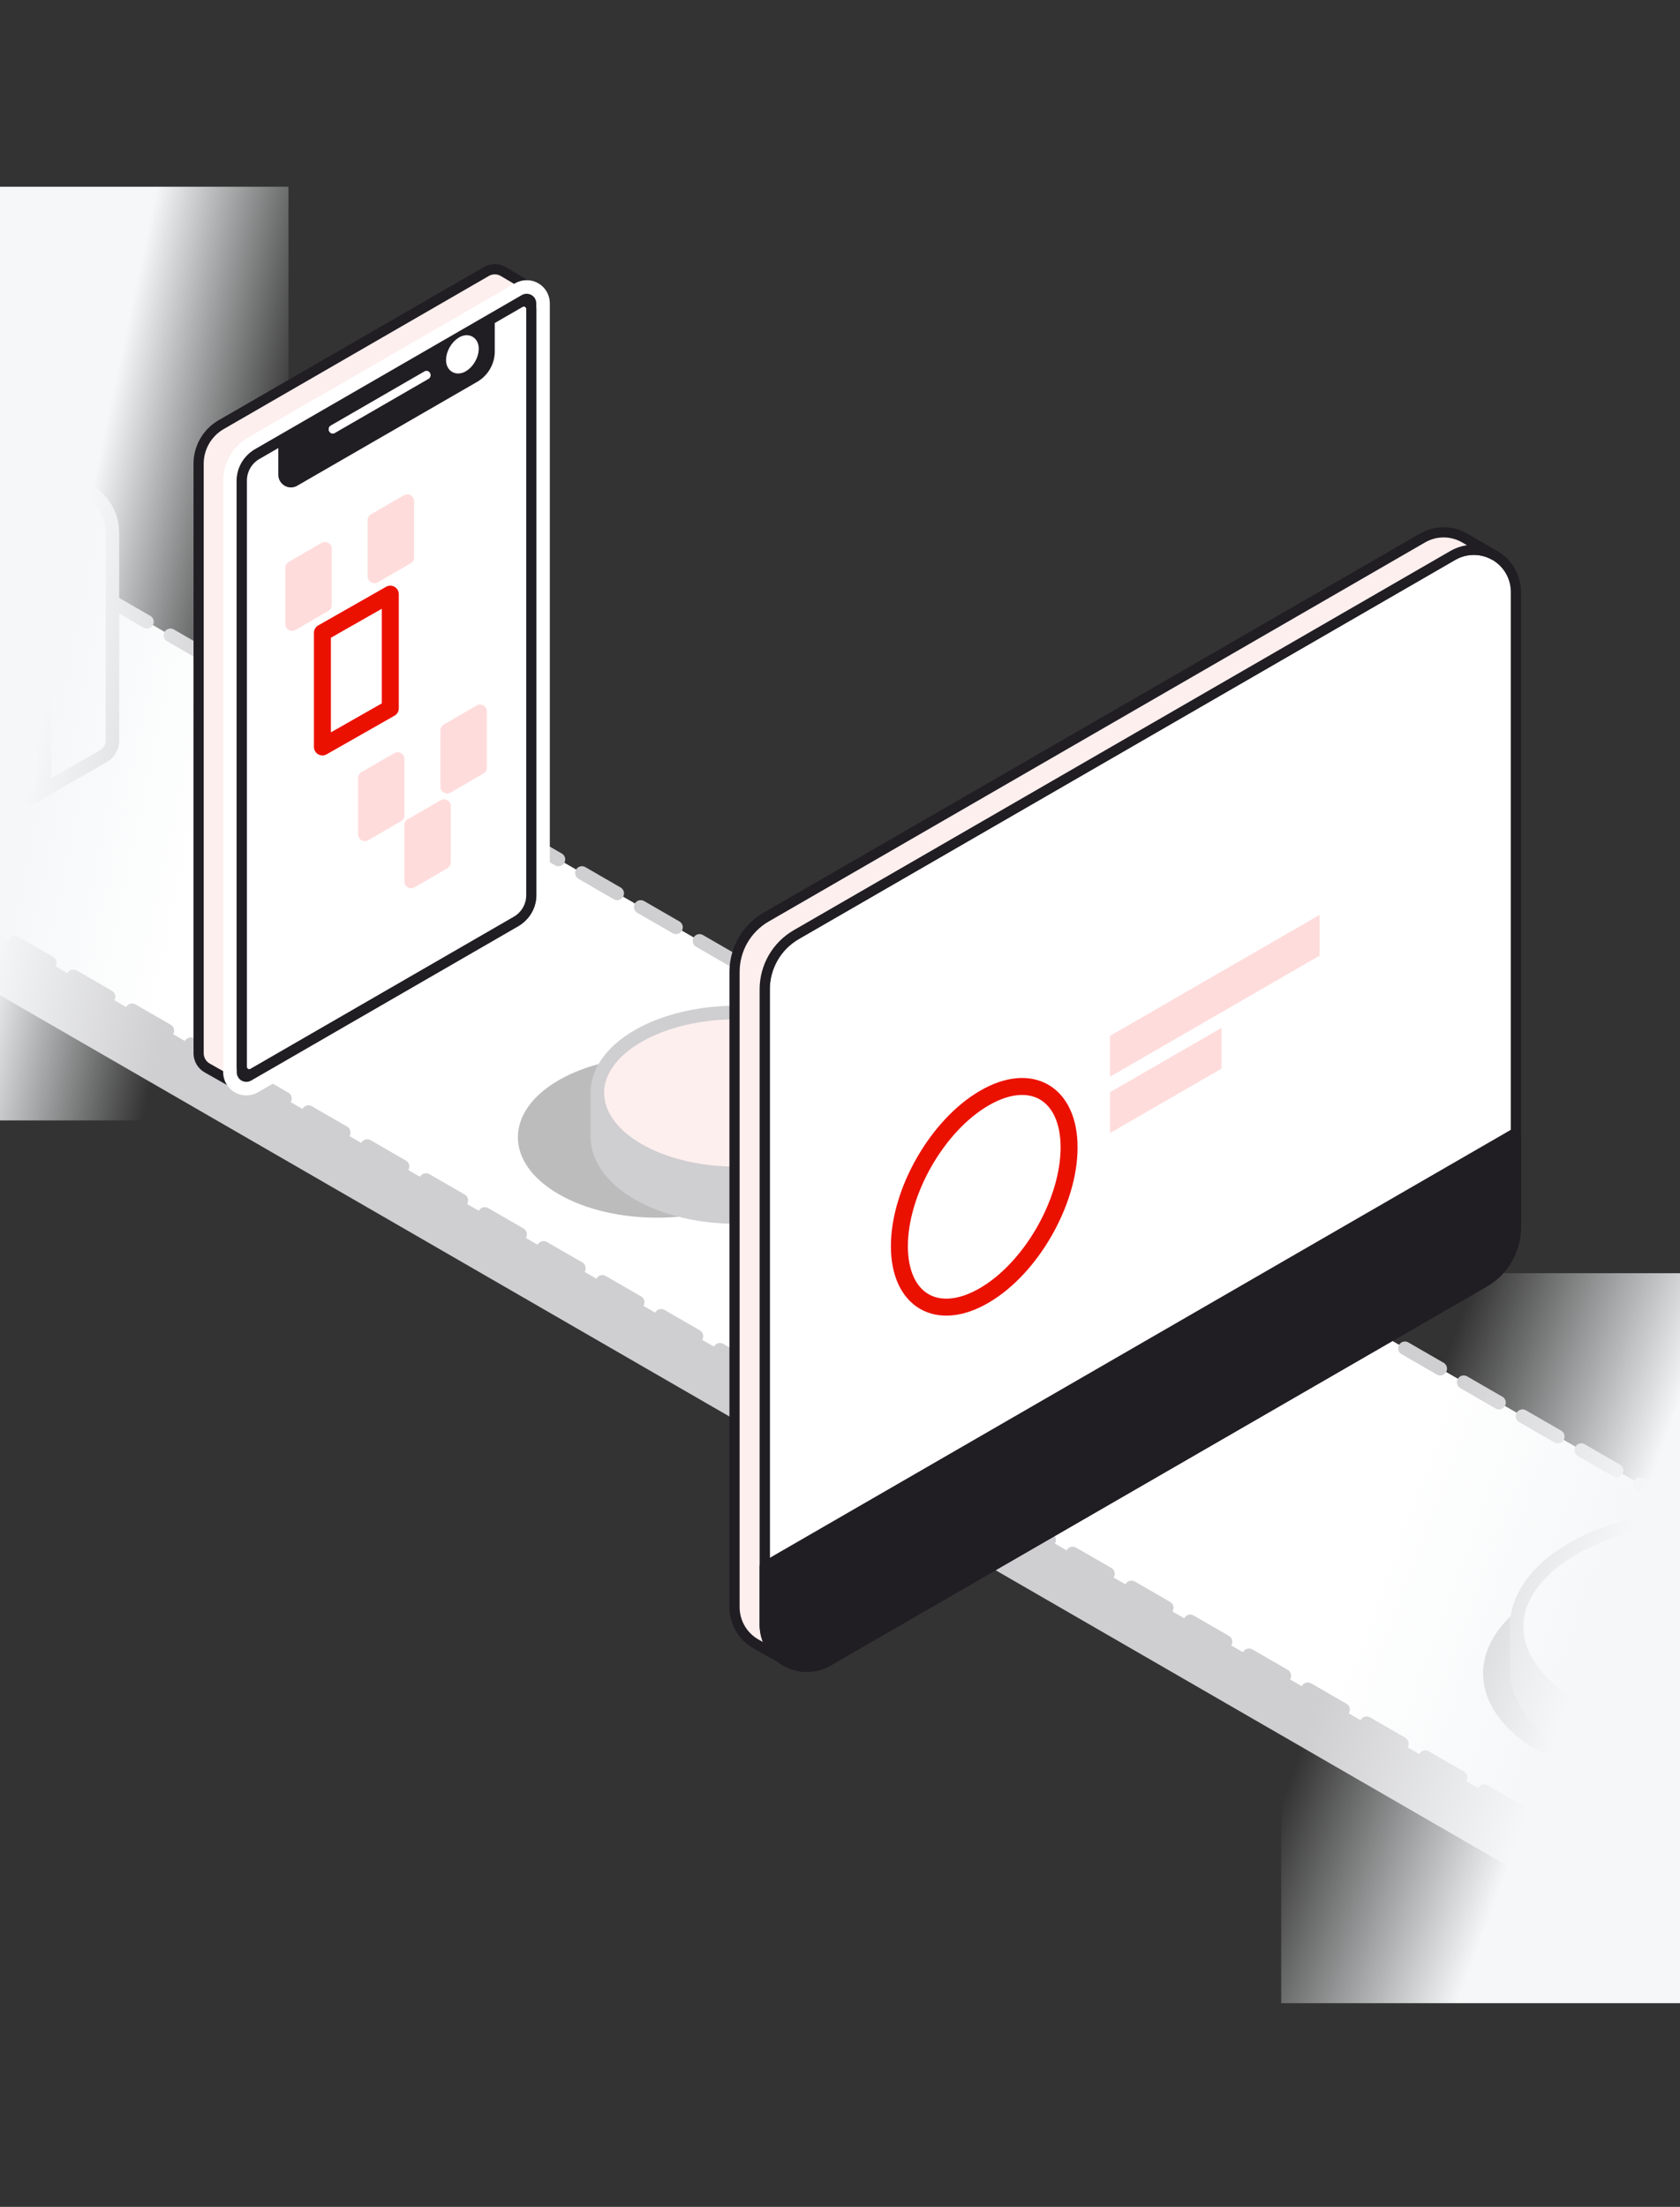 <?xml version="1.0" encoding="UTF-8"?>
<svg xmlns="http://www.w3.org/2000/svg" width="198" height="260" viewBox="0 0 198 260" fill="none">
  <rect x="0" y="0" width="198" height="260" fill="#333333" stroke="none"/>
  <g clip-path="url(#clip0_8179_39359)">
    <path fill-rule="evenodd" clip-rule="evenodd" d="M-90.519 11L-131 34.412V41.629L287.728 283.359L328.209 259.946V252.729L-90.519 11Z" fill="#CFCED0"></path>
    <path fill-rule="evenodd" clip-rule="evenodd" d="M-90.519 11L-131 34.412L287.728 276.214L328.209 252.729L-90.519 11Z" fill="white"></path>
    <path d="M-90.519 11L-131 34.412L287.728 276.141L328.209 252.729L-90.519 11Z" stroke="#CFCED0" stroke-width="1.6" stroke-linecap="round" stroke-linejoin="round" stroke-dasharray="4.8 3.2"></path>
    <g opacity="0.3">
      <path fill-rule="evenodd" clip-rule="evenodd" d="M181.399 187.949C190.203 182.868 204.493 182.868 213.291 187.949C222.096 193.029 222.096 201.286 213.291 206.367C204.493 211.447 190.196 211.447 181.399 206.367C172.594 201.286 172.594 193.029 181.399 187.949Z" fill="#201D23"></path>
    </g>
    <path fill-rule="evenodd" clip-rule="evenodd" d="M185.344 182.478C194.149 177.397 208.439 177.397 217.236 182.478C226.041 187.559 226.041 195.815 217.236 200.896C208.439 205.977 194.142 205.977 185.344 200.896C176.539 195.815 176.539 187.559 185.344 182.478Z" fill="white"></path>
    <path d="M185.344 182.478C194.149 177.397 208.439 177.397 217.236 182.478C226.041 187.559 226.041 195.815 217.236 200.896C208.439 205.977 194.142 205.977 185.344 200.896C176.539 195.815 176.539 187.559 185.344 182.478Z" stroke="#CFCED0" stroke-width="1.6" stroke-linecap="round" stroke-linejoin="round"></path>
    <path fill-rule="evenodd" clip-rule="evenodd" d="M223.843 196.234C224.002 199.684 221.808 203.162 217.247 205.796C208.449 210.877 194.152 210.877 185.354 205.796C180.793 203.162 178.599 199.684 178.758 196.234H178.751V191.687C178.751 195.021 180.952 198.356 185.354 200.896C194.152 205.977 208.449 205.977 217.247 200.896C221.649 198.356 223.85 195.021 223.85 191.687V196.234H223.843Z" fill="#CFCED0"></path>
    <path d="M223.843 196.234C224.002 199.684 221.808 203.162 217.247 205.796C208.449 210.877 194.152 210.877 185.354 205.796C180.793 203.162 178.599 199.684 178.758 196.234H178.751V191.687C178.751 195.021 180.952 198.356 185.354 200.896C194.152 205.977 208.449 205.977 217.247 200.896C221.649 198.356 223.85 195.021 223.85 191.687V196.234H223.843Z" stroke="#CFCED0" stroke-width="1.6" stroke-linecap="round" stroke-linejoin="round"></path>
    <path fill-rule="evenodd" clip-rule="evenodd" d="M196.359 188.836C199.087 187.263 203.503 187.263 206.232 188.836C208.96 190.41 208.96 192.965 206.232 194.538C203.503 196.111 199.087 196.111 196.359 194.538C193.63 192.965 193.63 190.41 196.359 188.836Z" fill="#CFCED0"></path>
    <path fill-rule="evenodd" clip-rule="evenodd" d="M-18.617 51.163C-18.054 50.983 -17.426 51.048 -16.907 51.351C-9.394 55.688 -4.76 58.358 2.377 62.487C4.131 63.497 5.214 65.374 5.214 67.394V91.882C5.214 92.503 4.939 93.087 4.485 93.491C5.603 92.864 11.709 89.363 12.178 89.096C12.835 88.714 13.246 88.014 13.246 87.256V62.768C13.246 60.74 12.164 58.871 10.41 57.853C3.265 53.732 -1.368 51.055 -8.874 46.725C-9.531 46.342 -10.339 46.342 -11.003 46.725C-11.66 47.107 -18.617 51.17 -18.617 51.17V51.163Z" fill="white"></path>
    <path d="M-18.617 51.163C-18.054 50.983 -17.426 51.048 -16.907 51.351C-9.394 55.688 -4.76 58.358 2.377 62.487C4.131 63.497 5.214 65.374 5.214 67.394V91.882C5.214 92.503 4.939 93.087 4.485 93.491C5.603 92.864 11.709 89.363 12.178 89.096C12.835 88.714 13.246 88.014 13.246 87.256V62.768C13.246 60.74 12.164 58.871 10.41 57.853C3.265 53.732 -1.368 51.055 -8.874 46.725C-9.531 46.342 -10.339 46.342 -11.003 46.725C-11.66 47.107 -18.617 51.17 -18.617 51.17V51.163Z" stroke="#CFCED0" stroke-width="1.6" stroke-linecap="round" stroke-linejoin="round"></path>
    <path fill-rule="evenodd" clip-rule="evenodd" d="M5.22 67.279C5.22 65.323 4.174 63.511 2.478 62.53C-2.278 59.788 -12.028 54.158 -17.008 51.279C-17.643 50.91 -18.43 50.91 -19.065 51.279C-19.7 51.647 -20.09 52.325 -20.09 53.061V77.78C-20.09 79.743 -19.043 81.547 -17.347 82.528C-12.591 85.271 -2.848 90.893 2.139 93.78C2.774 94.148 3.553 94.148 4.196 93.78C4.831 93.412 5.228 92.734 5.228 91.997V67.279H5.22Z" fill="#FDEFEE"></path>
    <path d="M5.22 67.279C5.22 65.323 4.174 63.511 2.478 62.53C-2.278 59.788 -12.028 54.158 -17.008 51.279C-17.643 50.91 -18.43 50.91 -19.065 51.279C-19.7 51.647 -20.09 52.325 -20.09 53.061V77.78C-20.09 79.743 -19.043 81.547 -17.347 82.528C-12.591 85.271 -2.848 90.893 2.139 93.78C2.774 94.148 3.553 94.148 4.196 93.78C4.831 93.412 5.228 92.734 5.228 91.997V67.279H5.22Z" stroke="#CFCED0" stroke-width="1.6" stroke-linecap="round" stroke-linejoin="round"></path>
    <g opacity="0.3">
      <path fill-rule="evenodd" clip-rule="evenodd" d="M65.836 127.267C72.238 123.565 82.63 123.565 89.032 127.267C95.434 130.97 95.434 136.982 89.032 140.684C82.63 144.386 72.238 144.386 65.836 140.684C59.435 136.982 59.435 130.97 65.836 127.267Z" fill="#201D23"></path>
    </g>
    <path fill-rule="evenodd" clip-rule="evenodd" d="M75.192 122.064C81.593 118.361 91.986 118.361 98.38 122.064C104.782 125.766 104.782 131.778 98.38 135.48C91.986 139.183 81.586 139.183 75.192 135.48C68.79 131.778 68.79 125.766 75.192 122.064Z" fill="#FDEFEE"></path>
    <path d="M75.192 122.064C81.593 118.361 91.986 118.361 98.38 122.064C104.782 125.766 104.782 131.778 98.38 135.48C91.986 139.183 81.586 139.183 75.192 135.48C68.79 131.778 68.79 125.766 75.192 122.064Z" stroke="#CFCED0" stroke-width="1.6" stroke-linecap="round" stroke-linejoin="round"></path>
    <path fill-rule="evenodd" clip-rule="evenodd" d="M103.178 133.633C103.3 136.144 101.698 138.685 98.386 140.604C91.991 144.307 81.591 144.307 75.197 140.604C71.885 138.685 70.282 136.151 70.405 133.633V128.776C70.405 131.201 72.007 133.633 75.204 135.48C81.606 139.183 91.999 139.183 98.393 135.48C101.59 133.633 103.192 131.201 103.192 128.776V133.633H103.178Z" fill="#CFCED0"></path>
    <path d="M103.178 133.633C103.3 136.144 101.698 138.685 98.386 140.604C91.991 144.307 81.591 144.307 75.197 140.604C71.885 138.685 70.282 136.151 70.405 133.633V128.776C70.405 131.201 72.007 133.633 75.204 135.48C81.606 139.183 91.999 139.183 98.393 135.48C101.59 133.633 103.192 131.201 103.192 128.776V133.633H103.178Z" stroke="#CFCED0" stroke-width="1.6" stroke-linecap="round" stroke-linejoin="round"></path>
    <rect x="151" y="150" width="47" height="86" fill="url(#paint0_linear_8179_39359)"></rect>
    <rect x="34" y="132" width="35" height="110" transform="rotate(-180 34 132)" fill="url(#paint1_linear_8179_39359)"></rect>
    <path fill-rule="evenodd" clip-rule="evenodd" d="M58.174 37.434L61.552 35.482C61.835 35.32 62.111 35.288 62.313 35.409C62.516 35.523 62.629 35.774 62.629 36.106V106.259C62.629 106.583 62.516 106.964 62.313 107.312C62.111 107.66 61.843 107.944 61.552 108.114C56.448 111.055 34.665 123.635 29.562 126.584C29.278 126.746 29.003 126.778 28.8 126.657C28.598 126.543 28.484 126.292 28.484 125.96V55.807C28.484 55.483 28.598 55.102 28.8 54.754C29.003 54.406 29.27 54.122 29.562 53.952L32.94 52V53.928C32.94 54.252 33.053 54.503 33.256 54.624C33.458 54.738 33.726 54.713 34.017 54.551C38.141 52.17 52.989 43.599 57.113 41.218C57.396 41.055 57.672 40.764 57.874 40.416C58.077 40.067 58.19 39.686 58.19 39.362V37.434H58.174Z" fill="#201D23"></path>
    <path d="M58.174 37.434L61.552 35.482C61.835 35.32 62.111 35.288 62.313 35.409C62.516 35.523 62.629 35.774 62.629 36.106V106.259C62.629 106.583 62.516 106.964 62.313 107.312C62.111 107.66 61.843 107.944 61.552 108.114C56.448 111.055 34.665 123.635 29.562 126.584C29.278 126.746 29.003 126.778 28.8 126.657C28.598 126.543 28.484 126.292 28.484 125.96V55.807C28.484 55.483 28.598 55.102 28.8 54.754C29.003 54.406 29.27 54.122 29.562 53.952L32.94 52V53.928C32.94 54.252 33.053 54.503 33.256 54.624C33.458 54.738 33.726 54.713 34.017 54.551C38.141 52.17 52.989 43.599 57.113 41.218C57.396 41.056 57.672 40.764 57.874 40.416C58.077 40.067 58.19 39.686 58.19 39.362V37.434H58.174Z" stroke="white" stroke-width="1.6" stroke-linecap="round" stroke-linejoin="round"></path>
    <path fill-rule="evenodd" clip-rule="evenodd" d="M23.408 54.633C23.408 52.737 24.421 50.979 26.065 50.031C32.757 46.167 50.279 36.049 57.318 31.991C57.934 31.634 58.695 31.634 59.311 31.991C59.927 32.347 62.616 33.951 62.616 33.951C62.616 33.951 60.307 91.037 60.307 103.164C60.307 105.06 59.295 106.818 57.65 107.766C50.959 111.63 28.487 128.115 28.487 128.115C28.487 128.115 25.02 126.171 24.405 125.814C23.789 125.458 23.408 124.802 23.408 124.089V54.641V54.633Z" fill="white"></path>
    <path d="M23.408 54.633C23.408 52.737 24.421 50.979 26.065 50.031C32.757 46.167 50.279 36.049 57.318 31.991C57.934 31.634 58.695 31.634 59.311 31.991C59.927 32.347 62.616 33.951 62.616 33.951C62.616 33.951 60.307 91.037 60.307 103.164C60.307 105.06 59.295 106.818 57.65 107.766C50.959 111.63 28.487 128.115 28.487 128.115C28.487 128.115 25.02 126.171 24.405 125.814C23.789 125.458 23.408 124.802 23.408 124.089V54.641V54.633Z" fill="#FDEFEE" stroke="#201D23" stroke-width="1.2" stroke-linecap="round" stroke-linejoin="round"></path>
    <path fill-rule="evenodd" clip-rule="evenodd" d="M27.102 56.666C27.102 54.827 28.082 53.134 29.669 52.218C36.328 48.37 54.11 38.107 61.109 34.065C61.708 33.724 62.437 33.724 63.037 34.065C63.636 34.405 64.001 35.045 64.001 35.733V105.4C64.001 107.239 63.021 108.932 61.433 109.848C54.774 113.695 36.993 123.959 29.994 128.001C29.402 128.342 28.665 128.342 28.066 128.001C27.474 127.661 27.102 127.021 27.102 126.333V56.666Z" fill="#201D23"></path>
    <path d="M27.102 56.666C27.102 54.827 28.082 53.134 29.669 52.218C36.328 48.37 54.11 38.107 61.109 34.065C61.708 33.724 62.437 33.724 63.037 34.065C63.636 34.405 64.001 35.045 64.001 35.733V105.4C64.001 107.239 63.021 108.932 61.433 109.848C54.774 113.695 36.993 123.959 29.994 128.001C29.402 128.342 28.665 128.342 28.066 128.001C27.474 127.661 27.102 127.021 27.102 126.333V56.666Z" stroke="white" stroke-width="1.6" stroke-linecap="round" stroke-linejoin="round"></path>
    <path fill-rule="evenodd" clip-rule="evenodd" d="M33.401 51.732V55.937C33.401 56.252 33.571 56.544 33.846 56.706C34.122 56.868 34.462 56.868 34.73 56.706C38.828 54.341 51.288 47.147 55.938 44.466C57.031 43.834 57.712 42.659 57.712 41.396V37.71L61.292 35.644C61.568 35.482 61.908 35.482 62.175 35.644C62.45 35.806 62.621 36.098 62.621 36.414V105.457C62.621 106.721 61.948 107.895 60.846 108.527C54.811 112.01 35.127 123.376 29.82 126.438C29.545 126.6 29.205 126.6 28.937 126.438C28.662 126.276 28.5 125.984 28.5 125.668V56.625C28.5 55.361 29.172 54.187 30.274 53.555L33.409 51.74H33.401V51.732Z" fill="white"></path>
    <path d="M33.401 51.732V55.937C33.401 56.252 33.571 56.544 33.846 56.706C34.122 56.868 34.462 56.868 34.73 56.706C38.828 54.341 51.288 47.147 55.938 44.466C57.031 43.834 57.712 42.659 57.712 41.396V37.71L61.292 35.644C61.568 35.482 61.908 35.482 62.175 35.644C62.45 35.806 62.621 36.098 62.621 36.414V105.457C62.621 106.721 61.948 107.895 60.846 108.527C54.811 112.01 35.127 123.376 29.82 126.438C29.545 126.6 29.205 126.6 28.937 126.438C28.662 126.276 28.5 125.984 28.5 125.668V56.625C28.5 55.361 29.172 54.187 30.274 53.555L33.409 51.74H33.401V51.732Z" stroke="#201D23" stroke-width="1.2" stroke-linecap="round" stroke-linejoin="round"></path>
    <path fill-rule="evenodd" clip-rule="evenodd" d="M54.501 40.448C53.877 40.804 53.367 41.687 53.367 42.4C53.367 43.113 53.869 43.413 54.501 43.048C55.125 42.692 55.627 41.809 55.627 41.096C55.627 40.383 55.125 40.083 54.501 40.448Z" fill="white"></path>
    <path d="M54.501 40.448C53.877 40.804 53.367 41.687 53.367 42.4C53.367 43.113 53.869 43.413 54.501 43.048C55.125 42.692 55.627 41.809 55.627 41.096C55.627 40.383 55.125 40.083 54.501 40.448Z" stroke="white" stroke-width="1.6" stroke-linecap="round" stroke-linejoin="round"></path>
    <path fill-rule="evenodd" clip-rule="evenodd" d="M38.734 50.55C38.734 50.38 38.824 50.218 38.977 50.136C40.395 49.318 47.694 45.106 50.027 43.753C50.173 43.664 50.359 43.664 50.505 43.753C50.651 43.842 50.748 43.996 50.748 44.166V44.223C50.748 44.393 50.659 44.555 50.505 44.636C49.087 45.454 41.788 49.667 39.455 51.02C39.309 51.109 39.123 51.109 38.977 51.02C38.832 50.93 38.734 50.776 38.734 50.606V50.55Z" fill="white"></path>
    <path fill-rule="evenodd" clip-rule="evenodd" d="M46.87 89.421L42.994 91.666V98.298L46.87 96.054V89.421Z" fill="#FFDCDC"></path>
    <path d="M46.87 89.421L42.994 91.666V98.298L46.87 96.054V89.421Z" stroke="#FFDCDC" stroke-width="1.6" stroke-linecap="round" stroke-linejoin="round"></path>
    <path fill-rule="evenodd" clip-rule="evenodd" d="M56.579 83.806L52.703 86.051V92.683L56.579 90.439V83.806Z" fill="#FFDCDC"></path>
    <path d="M56.579 83.806L52.703 86.051V92.683L56.579 90.439V83.806Z" stroke="#FFDCDC" stroke-width="1.6" stroke-linecap="round" stroke-linejoin="round"></path>
    <path fill-rule="evenodd" clip-rule="evenodd" d="M52.327 94.971L48.451 97.215V103.848L52.327 101.603V94.971Z" fill="#FFDCDC"></path>
    <path d="M52.327 94.971L48.451 97.215V103.848L52.327 101.603V94.971Z" stroke="#FFDCDC" stroke-width="1.6" stroke-linecap="round" stroke-linejoin="round"></path>
    <path fill-rule="evenodd" clip-rule="evenodd" d="M38.299 64.652L34.424 66.896V73.529L38.299 71.284V64.652Z" fill="#FFDCDC"></path>
    <path d="M38.299 64.652L34.424 66.896V73.529L38.299 71.284V64.652Z" stroke="#FFDCDC" stroke-width="1.6" stroke-linecap="round" stroke-linejoin="round"></path>
    <path fill-rule="evenodd" clip-rule="evenodd" d="M48.005 59.037L44.129 61.282V67.914L48.005 65.669V59.037Z" fill="#FFDCDC"></path>
    <path d="M48.005 59.037L44.129 61.282V67.914L48.005 65.669V59.037Z" stroke="#FFDCDC" stroke-width="1.6" stroke-linecap="round" stroke-linejoin="round"></path>
    <path d="M46 70L38 74.551V88L46 83.449V70Z" stroke="#EB1100" stroke-width="2" stroke-linecap="round" stroke-linejoin="round"></path>
    <path fill-rule="evenodd" clip-rule="evenodd" d="M90.465 116.562C90.465 113.903 91.882 111.437 94.189 110.108C107.58 102.378 153.433 75.903 171.552 65.444C173.093 64.555 174.986 64.555 176.518 65.444C178.058 66.333 179 67.971 179 69.749V144.594C179 147.253 177.583 149.71 175.276 151.048C161.885 158.778 116.032 185.252 97.913 195.712C96.381 196.601 94.48 196.601 92.948 195.712C91.416 194.823 90.465 193.185 90.465 191.407V116.562Z" fill="white"></path>
    <path d="M90.123 116.562C90.123 113.903 91.54 111.437 93.847 110.108C107.239 102.378 153.091 75.903 171.21 65.444C172.751 64.555 174.644 64.555 176.176 65.444C177.717 66.333 178.659 67.971 178.659 69.749V144.594C178.659 147.253 177.241 149.71 174.934 151.048C161.543 158.778 115.691 185.252 97.572 195.712C96.04 196.601 94.138 196.601 92.606 195.712C91.074 194.823 90.123 193.185 90.123 191.407V116.562Z" stroke="#201D23" stroke-width="1.2" stroke-linecap="round" stroke-linejoin="round"></path>
    <path fill-rule="evenodd" clip-rule="evenodd" d="M176.074 65.391C174.56 64.564 172.72 64.581 171.214 65.453C153.095 75.912 107.243 102.387 93.851 110.117C91.545 111.446 90.127 113.903 90.127 116.57V191.415C90.127 192.947 90.832 194.374 92.011 195.307C91.061 194.788 89.863 194.127 89.053 193.661C87.521 192.771 86.57 191.134 86.57 189.355V114.51C86.57 111.851 87.988 109.386 90.294 108.057C103.686 100.327 149.538 73.852 167.658 63.393C169.189 62.504 171.091 62.504 172.623 63.393C174.155 64.273 176.074 65.391 176.074 65.391Z" fill="white"></path>
    <path d="M171.214 65.444C153.095 75.903 107.243 102.378 93.851 110.108C91.545 111.438 90.127 113.894 90.127 116.562V191.407C90.127 192.939 90.832 194.365 92.011 195.298C91.061 194.779 89.863 194.118 89.053 193.652C87.521 192.762 86.57 191.125 86.57 189.346V114.501C86.57 111.842 87.988 109.377 90.294 108.048C103.686 100.318 149.538 73.843 167.658 63.384C169.189 62.495 171.091 62.495 172.623 63.384C174.155 64.264 176.074 65.382 176.074 65.382C174.56 64.555 172.72 64.572 171.214 65.444Z" fill="#FDEFEE" stroke="#201D23" stroke-width="1.2" stroke-linecap="round" stroke-linejoin="round"></path>
    <path fill-rule="evenodd" clip-rule="evenodd" d="M90.123 184.575L178.659 133.457V144.594C178.659 147.253 177.241 149.71 174.934 151.048C161.543 158.778 115.691 185.252 97.572 195.712C96.04 196.601 94.138 196.601 92.606 195.712C91.074 194.823 90.123 193.185 90.123 191.407V184.575Z" fill="#201D23"></path>
    <path d="M90.123 184.575L178.659 133.457V144.594C178.659 147.253 177.241 149.71 174.934 151.048C161.543 158.778 115.691 185.252 97.572 195.712C96.04 196.601 94.138 196.601 92.606 195.712C91.074 194.823 90.123 193.185 90.123 191.407V184.575Z" stroke="#201D23" stroke-width="1.2" stroke-linecap="round" stroke-linejoin="round"></path>
    <path d="M116 129.378C110.483 132.58 106 140.391 106 146.813C106 153.236 110.483 155.839 116 152.618C121.517 149.417 126 141.587 126 135.183C126 128.78 121.517 126.157 116 129.378Z" stroke="#EB1100" stroke-width="2" stroke-miterlimit="10"></path>
    <path fill-rule="evenodd" clip-rule="evenodd" d="M131.615 122.504L154.726 109.166V112.124L131.615 125.472V122.513V122.504Z" fill="#FFDCDC" stroke="#FFDCDC" stroke-width="1.6" stroke-miterlimit="10"></path>
    <path fill-rule="evenodd" clip-rule="evenodd" d="M131.615 129.143L143.166 122.478V125.436L131.615 132.11V129.152V129.143Z" fill="#FFDCDC" stroke="#FFDCDC" stroke-width="1.6" stroke-miterlimit="10"></path>
  </g>
  <defs>
    <linearGradient id="paint0_linear_8179_39359" x1="159" y1="190.807" x2="184.962" y2="200.392" gradientUnits="userSpaceOnUse">
      <stop stop-color="#F5F7F8" stop-opacity="0"></stop>
      <stop offset="1" stop-color="#F5F7F8"></stop>
    </linearGradient>
    <linearGradient id="paint1_linear_8179_39359" x1="39.957" y1="184.195" x2="60.956" y2="188.709" gradientUnits="userSpaceOnUse">
      <stop stop-color="#F5F7F8" stop-opacity="0"></stop>
      <stop offset="1" stop-color="#F5F7F8"></stop>
    </linearGradient>
    <clipPath id="clip0_8179_39359">
      <rect width="198" height="260" fill="white"></rect>
    </clipPath>
  </defs>
</svg>

